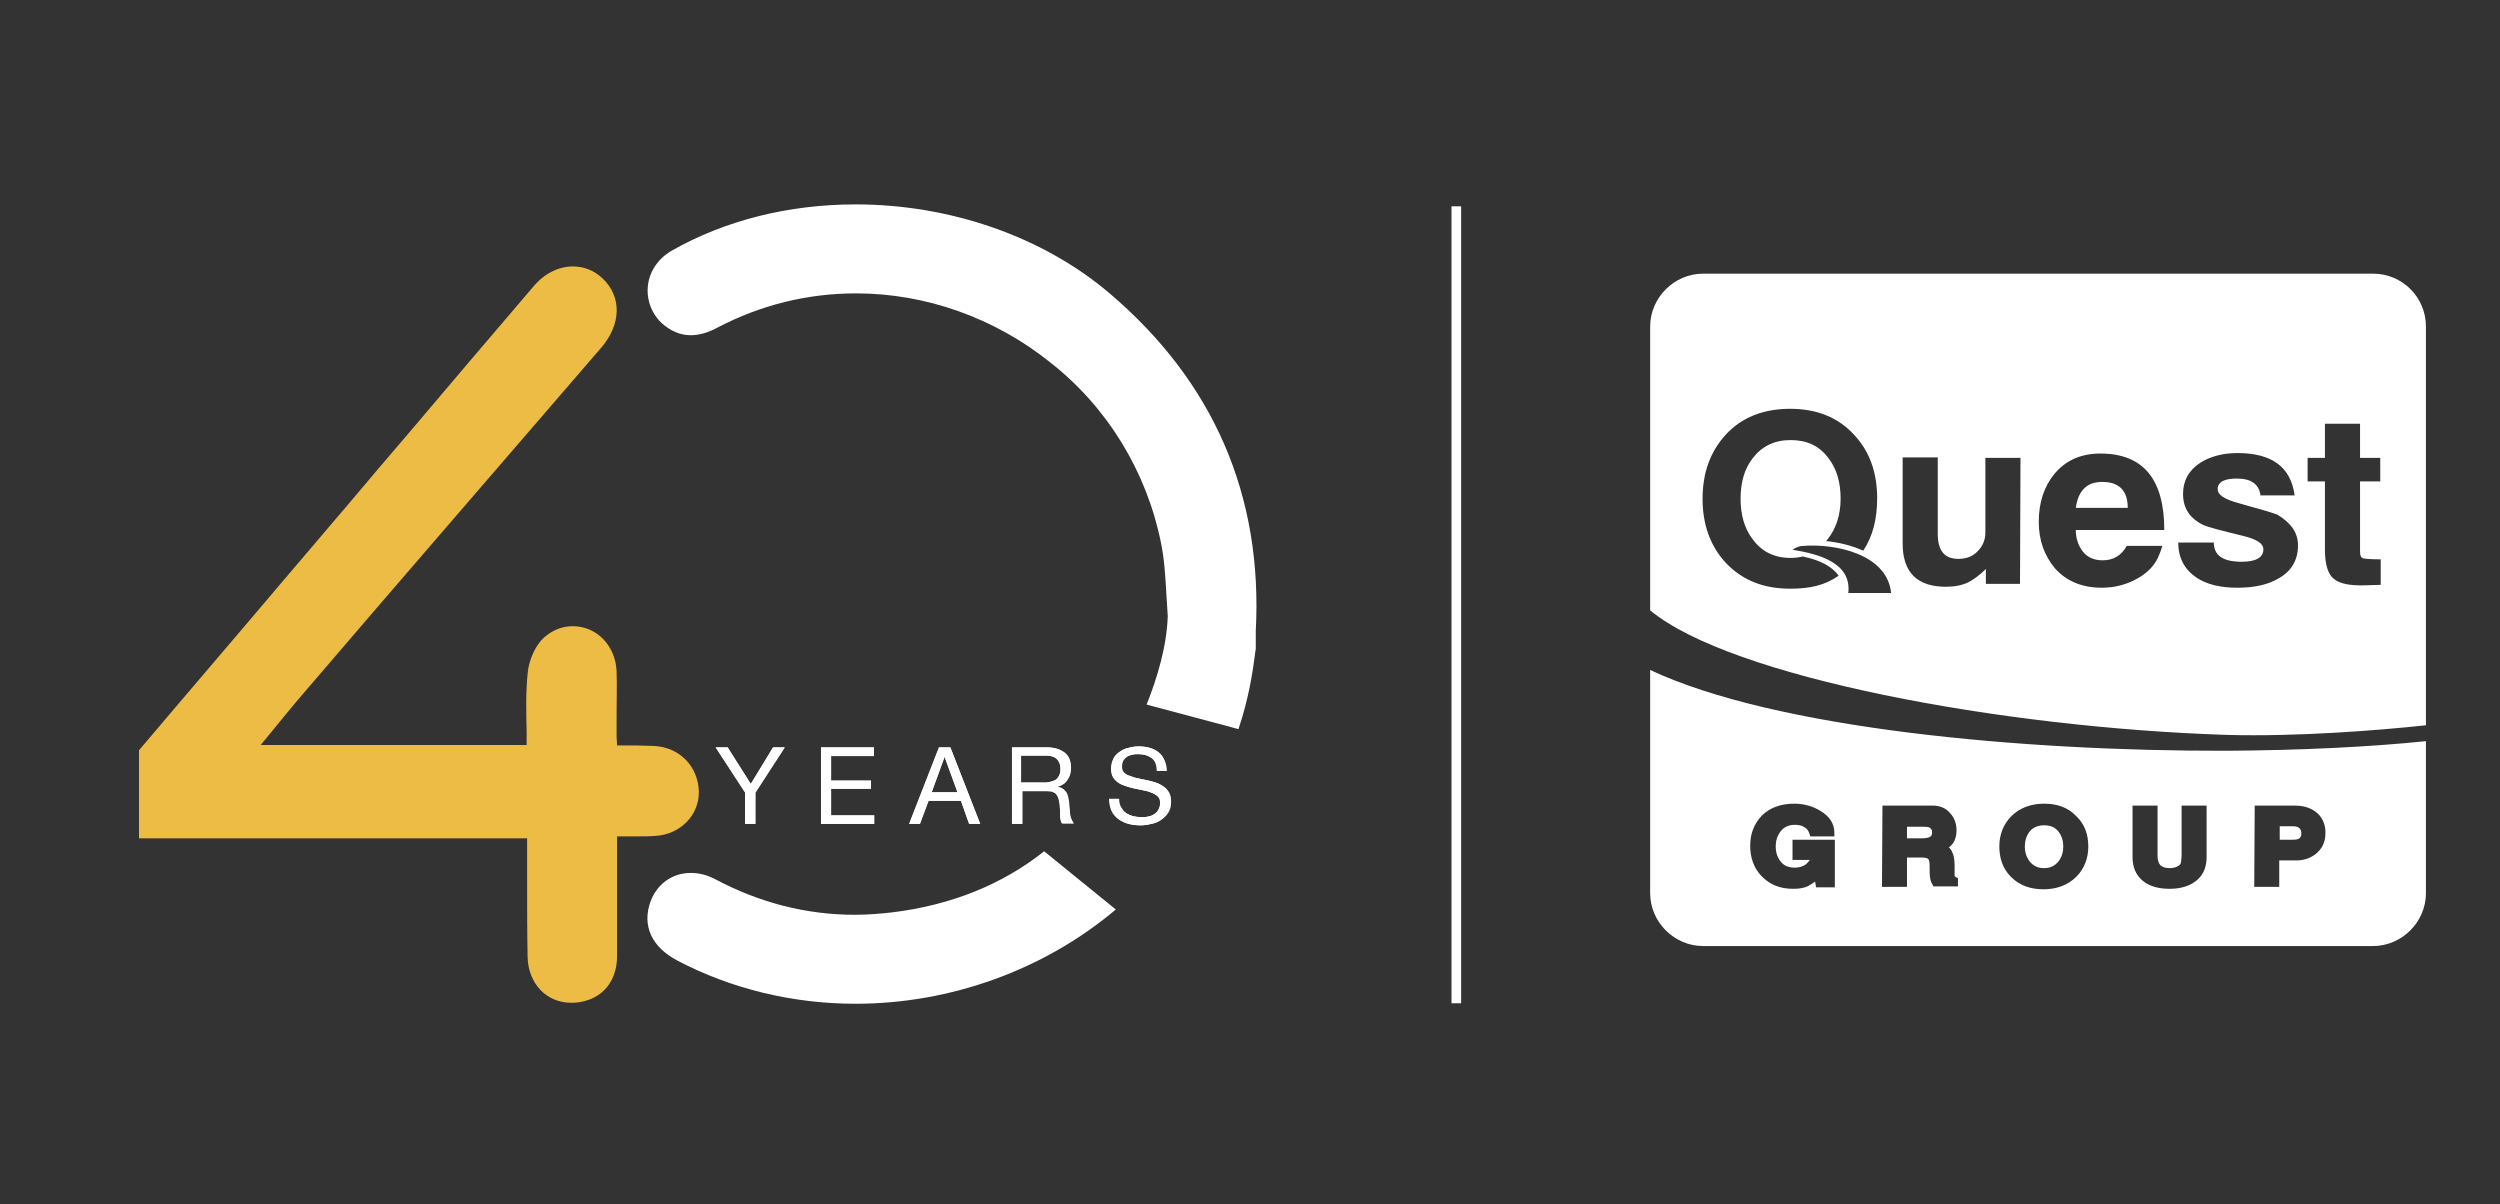 <?xml version="1.0" encoding="utf-8"?>
<!-- Generator: Adobe Illustrator 25.2.3, SVG Export Plug-In . SVG Version: 6.00 Build 0)  -->
<svg version="1.1" id="Layer_1" xmlns="http://www.w3.org/2000/svg" xmlns:xlink="http://www.w3.org/1999/xlink" x="0px" y="0px"
	 viewBox="0 0 519.8 250.4" style="enable-background:new 0 0 519.8 250.4;" xml:space="preserve">
<rect x="0" y="0" width="519.8" height="250.4" fill="#333333" stroke="none"/>
<style type="text/css">
	.st0{fill:none;stroke:#FFFFFF;stroke-width:2;stroke-miterlimit:10;}
	.st1{fill:#FFFFFF;}
	.st2{fill-rule:evenodd;clip-rule:evenodd;fill:#FFFFFF;}
	.st3{fill-rule:evenodd;clip-rule:evenodd;fill:#EDBC45;}
</style>
<g>
	<line class="st0" x1="302.8" y1="208.6" x2="302.8" y2="42.9"/>
	<polygon class="st1" points="157,171.3 154.9,171.3 154.9,164.8 148.8,155.4 151.3,155.4 156.1,163 160.7,155.4 163.1,155.4 
		157,164.8 	"/>
	<polygon class="st1" points="157.1,171.3 155,171.3 155,164.8 148.8,155.4 151.3,155.4 156.1,163 160.8,155.4 163.2,155.4 
		157.1,164.8 	"/>
	<polygon class="st1" points="181.7,155.4 181.7,157.2 172.8,157.2 172.8,162.3 181.1,162.3 181.1,164 172.8,164 172.8,169.6 
		181.7,169.6 181.7,171.3 170.7,171.3 170.7,155.4 	"/>
	<polygon class="st1" points="181.7,155.4 181.7,157.2 172.8,157.2 172.8,162.3 181.1,162.3 181.1,164 172.8,164 172.8,169.5 
		181.8,169.5 181.8,171.3 170.7,171.3 170.7,155.4 	"/>
	<path class="st1" d="M197.6,155.4l6.2,15.9h-2.3l-1.7-4.8H193l-1.8,4.8h-2.2l6.2-15.9H197.6z M199.1,164.8l-2.7-7.4h0l-2.7,7.4
		H199.1z"/>
	<path class="st1" d="M197.6,155.4l6.2,15.9h-2.3l-1.7-4.8h-6.7l-1.8,4.8h-2.2l6.2-15.9H197.6z M199.1,164.7l-2.7-7.4h0l-2.7,7.4
		H199.1z"/>
	<path class="st1" d="M217.7,155.4c1.5,0,2.7,0.4,3.6,1.1c0.9,0.7,1.3,1.8,1.3,3.1c0,1-0.2,1.8-0.7,2.5c-0.4,0.7-1.1,1.2-2.1,1.5v0
		c0.5,0.1,0.8,0.2,1.1,0.4c0.3,0.2,0.5,0.5,0.7,0.7c0.2,0.3,0.3,0.6,0.4,1c0.1,0.4,0.1,0.7,0.2,1.1c0,0.4,0.1,0.8,0.1,1.2
		c0,0.4,0.1,0.8,0.1,1.2c0.1,0.4,0.1,0.8,0.3,1.1c0.1,0.3,0.3,0.7,0.5,0.9h-2.4c-0.2-0.2-0.2-0.4-0.3-0.7c-0.1-0.3-0.1-0.6-0.1-0.9
		c0-0.3,0-0.7,0-1.1c0-0.4-0.1-0.8-0.1-1.2c-0.1-0.4-0.1-0.8-0.2-1.1c-0.1-0.3-0.2-0.7-0.4-0.9c-0.2-0.3-0.4-0.5-0.8-0.6
		c-0.3-0.2-0.7-0.2-1.2-0.2h-5.2v6.8h-2.1v-15.9H217.7z M218.2,162.6c0.4-0.1,0.8-0.2,1.2-0.4c0.3-0.2,0.6-0.5,0.8-0.9
		c0.2-0.4,0.3-0.8,0.3-1.4c0-0.8-0.2-1.5-0.7-2c-0.4-0.5-1.2-0.8-2.2-0.8h-5.3v5.6h4.4C217.3,162.8,217.7,162.7,218.2,162.6z"/>
	<path class="st1" d="M217.8,155.4c1.5,0,2.7,0.4,3.6,1.1c0.9,0.7,1.3,1.8,1.3,3.1c0,1-0.2,1.8-0.7,2.5c-0.4,0.7-1.1,1.2-2.1,1.5v0
		c0.5,0.1,0.8,0.2,1.1,0.4c0.3,0.2,0.5,0.5,0.7,0.7c0.2,0.3,0.3,0.6,0.4,1c0.1,0.4,0.1,0.7,0.2,1.1c0,0.4,0.1,0.8,0.1,1.2
		c0,0.4,0.1,0.8,0.1,1.2c0.1,0.4,0.1,0.8,0.3,1.1c0.1,0.3,0.3,0.7,0.5,0.9h-2.4c-0.1-0.2-0.2-0.4-0.3-0.7c-0.1-0.3-0.1-0.6-0.1-0.9
		c0-0.3,0-0.7,0-1.1c0-0.4-0.1-0.8-0.1-1.2c-0.1-0.4-0.1-0.8-0.2-1.1c-0.1-0.3-0.2-0.7-0.4-0.9c-0.2-0.3-0.4-0.5-0.8-0.6
		c-0.3-0.2-0.7-0.2-1.2-0.2h-5.2v6.8h-2.1v-15.9H217.8z M218.2,162.6c0.4-0.1,0.8-0.2,1.2-0.4c0.3-0.2,0.6-0.5,0.8-0.9
		c0.2-0.4,0.3-0.8,0.3-1.4c0-0.8-0.2-1.5-0.7-2c-0.4-0.5-1.2-0.8-2.2-0.8h-5.3v5.6h4.4C217.3,162.7,217.8,162.7,218.2,162.6z"/>
	<path class="st1" d="M239.4,157.6c-0.7-0.5-1.6-0.8-2.7-0.8c-0.4,0-0.9,0-1.3,0.1c-0.4,0.1-0.8,0.2-1.1,0.4
		c-0.3,0.2-0.6,0.5-0.8,0.8c-0.2,0.3-0.3,0.8-0.3,1.3c0,0.5,0.1,0.9,0.4,1.2c0.3,0.3,0.7,0.6,1.2,0.7c0.5,0.2,1,0.4,1.6,0.5
		c0.6,0.1,1.2,0.3,1.9,0.4c0.6,0.1,1.3,0.3,1.9,0.5c0.6,0.2,1.2,0.5,1.6,0.8c0.5,0.3,0.9,0.8,1.2,1.3c0.3,0.5,0.4,1.2,0.4,2
		c0,0.8-0.2,1.6-0.6,2.2c-0.4,0.6-0.9,1.1-1.5,1.5c-0.6,0.4-1.3,0.7-2,0.8c-0.7,0.2-1.5,0.3-2.2,0.3c-0.9,0-1.7-0.1-2.5-0.3
		c-0.8-0.2-1.5-0.6-2.1-1c-0.6-0.5-1.1-1-1.4-1.7c-0.3-0.7-0.5-1.5-0.5-2.5h2c0,0.7,0.1,1.2,0.4,1.7c0.3,0.5,0.6,0.9,1,1.2
		c0.4,0.3,0.9,0.5,1.5,0.7c0.6,0.1,1.1,0.2,1.7,0.2c0.5,0,1,0,1.4-0.1c0.5-0.1,0.9-0.2,1.3-0.5c0.4-0.2,0.7-0.5,0.9-0.9
		c0.2-0.4,0.4-0.8,0.4-1.4c0-0.5-0.1-1-0.4-1.3c-0.3-0.3-0.7-0.6-1.2-0.8c-0.5-0.2-1-0.4-1.6-0.5c-0.6-0.1-1.2-0.3-1.9-0.4
		c-0.6-0.1-1.3-0.3-1.9-0.5c-0.6-0.2-1.2-0.4-1.6-0.7c-0.5-0.3-0.9-0.7-1.2-1.2c-0.3-0.5-0.4-1.1-0.4-1.8c0-0.8,0.2-1.5,0.5-2.1
		c0.3-0.6,0.8-1.1,1.3-1.4c0.5-0.4,1.2-0.7,1.8-0.8c0.7-0.2,1.4-0.3,2.1-0.3c0.8,0,1.6,0.1,2.3,0.3c0.7,0.2,1.3,0.5,1.8,0.9
		c0.5,0.4,0.9,0.9,1.2,1.6c0.3,0.6,0.5,1.4,0.5,2.3h-2C240.5,158.9,240.1,158.1,239.4,157.6"/>
	<path class="st1" d="M239.5,157.6c-0.7-0.5-1.6-0.8-2.7-0.8c-0.4,0-0.9,0-1.3,0.1c-0.4,0.1-0.8,0.2-1.1,0.4
		c-0.3,0.2-0.6,0.5-0.8,0.8c-0.2,0.3-0.3,0.8-0.3,1.3c0,0.5,0.1,0.9,0.4,1.2c0.3,0.3,0.7,0.6,1.2,0.7c0.5,0.2,1,0.4,1.6,0.5
		c0.6,0.1,1.2,0.3,1.9,0.4c0.6,0.1,1.3,0.3,1.9,0.5c0.6,0.2,1.2,0.5,1.6,0.8c0.5,0.3,0.9,0.8,1.2,1.3c0.3,0.5,0.4,1.2,0.4,2
		c0,0.8-0.2,1.6-0.6,2.2c-0.4,0.6-0.9,1.1-1.5,1.5c-0.6,0.4-1.3,0.7-2,0.8c-0.7,0.2-1.5,0.3-2.2,0.3c-0.9,0-1.7-0.1-2.5-0.3
		c-0.8-0.2-1.5-0.6-2.1-1c-0.6-0.5-1.1-1-1.4-1.7c-0.3-0.7-0.5-1.5-0.5-2.5h2c0,0.7,0.1,1.2,0.4,1.7c0.3,0.5,0.6,0.9,1,1.2
		c0.4,0.3,0.9,0.5,1.5,0.7c0.6,0.1,1.1,0.2,1.7,0.2c0.5,0,1,0,1.4-0.1c0.5-0.1,0.9-0.2,1.3-0.5c0.4-0.2,0.7-0.5,0.9-0.9
		c0.2-0.4,0.4-0.8,0.4-1.4c0-0.5-0.1-1-0.4-1.3c-0.3-0.3-0.7-0.6-1.2-0.8c-0.5-0.2-1-0.4-1.6-0.5c-0.6-0.1-1.2-0.3-1.9-0.4
		c-0.6-0.1-1.3-0.3-1.9-0.5c-0.6-0.2-1.2-0.4-1.6-0.7c-0.5-0.3-0.9-0.7-1.2-1.2c-0.3-0.5-0.4-1.1-0.4-1.8c0-0.8,0.2-1.5,0.5-2.1
		c0.3-0.6,0.8-1.1,1.3-1.4c0.5-0.4,1.2-0.7,1.8-0.8c0.7-0.2,1.4-0.3,2.1-0.3c0.8,0,1.6,0.1,2.3,0.3c0.7,0.2,1.3,0.5,1.8,0.9
		c0.5,0.4,0.9,0.9,1.2,1.6c0.3,0.6,0.5,1.4,0.5,2.3h-2C240.6,158.9,240.2,158.1,239.5,157.6z"/>
	<path class="st2" d="M217.1,177c-8.7,6.9-19.3,11.2-31.6,12.7c-2.6,0.3-5.2,0.5-7.8,0.5c-10,0-19.8-2.5-29-7.4
		c-1.7-0.9-3.4-1.3-5.1-1.3c-3.9,0-7.1,2.4-8.4,6.1c-1.7,4.9,0.3,9.3,5.6,12.1c11.2,5.9,24,9,37.1,9h0c19.8,0,39.3-7.1,54.1-19.6
		L217.1,177z"/>
	<path class="st2" d="M241.4,112.9c0.7,3.4,0.9,7,1.1,10.4c0.1,1.6,0.2,3.2,0.3,4.8c-0.2,6.3-2.2,12.9-4.4,18.4l19.1,5.1
		c2.2-6.5,3-12.2,3.4-15.3c0.1-0.5,0.1-1,0.2-1.3l0-0.1v-0.1c0-0.4,0-0.9,0-1.3c0-0.8,0-1.6,0-2.3c1.5-28.2-8.8-51.9-30.5-70.3
		c-13.8-11.7-33-18.4-52.7-18.4c-13.9,0-27.1,3.3-38.2,9.6c-1.6,0.9-2.9,2.2-3.8,3.7c-2.2,3.8-1.4,8.5,1.7,11.4
		c1.8,1.6,3.8,2.5,6,2.5c1.7,0,3.6-0.5,5.6-1.6c9-4.7,18.7-7.1,28.8-7.1c14.5,0,28.8,5.1,40.3,14.3C230.2,84.6,238.4,98,241.4,112.9
		"/>
	<path class="st3" d="M135.9,155.1c-1.1,0-2.2-0.1-3.6-0.1c-0.9,0-1.9,0-2.8,0c-0.4,0-0.8,0-1.2,0c0-0.6-0.1-1.3-0.1-1.8
		c0-1.6,0-3.2,0-4.8c0-2.9,0.1-5.9,0-8.8c-0.2-5.3-4.1-9.4-9.1-9.4c-1.9,0-3.7,0.6-5.3,1.8c-2.4,1.7-3.9,5.3-4.1,8.1
		c-0.4,4-0.3,8.1-0.2,12c0,0.9,0,1.9,0,2.8H54.2c0.5-0.6,0.9-1.1,1.4-1.7c2.7-3.3,5.2-6.4,7.8-9.4C83,120.9,103.2,97.6,125,72.3
		c4.2-4.9,4.3-10.6,0.3-14.4c-1.8-1.7-3.9-2.5-6.2-2.5c-3,0-6,1.5-8.3,4.3C102,70,93.3,80.2,84.6,90.5c-3.8,4.4-7.5,8.8-11.3,13.3
		l-14.9,17.5c-9.8,11.6-19.7,23.1-29.5,34.7v18.3h80.7l0,2.6c0,2.2,0,4.4,0,6.5c0,5.1,0,10.3,0.1,15.5c0.1,5.6,3.9,9.6,9.1,9.6
		c0.9,0,1.9-0.1,2.9-0.4c4.1-1.1,6.6-4.6,6.6-9.3c0-6.2,0-12.3,0-18.8c0-2,0-4.1,0-6.1c0.4,0,0.9,0,1.3,0c1,0,2,0,3,0
		c1.4,0,2.6,0,3.7-0.1c5.1-0.3,9.1-4.3,9-9.2C145.2,159.4,141.3,155.3,135.9,155.1"/>
</g>
<path class="st2" d="M343.1,139.3v46.4c0,6,5,11,11,11h139.3c6,0,11-5,11-11v-31.6c-11.6,1.2-25.9,1.9-41.4,2
	C420.3,156.2,369.1,151.5,343.1,139.3 M473.9,179l0,5.4h-5.2l0.1-16.9h8.4c1.4,0,2.8,0.3,4,1.1c1.2,0.8,1.9,1.9,2.2,3.3
	c0.1,0.4,0.1,0.8,0.1,1.2v0.2c0,1.8-0.7,3.3-2.2,4.4c-1.1,0.8-2.4,1.2-3.8,1.2H473.9z M458.8,178.2c0,2.4-0.9,4.3-3,5.5
	c-1.4,0.8-3,1.1-4.7,1.1c-2,0-4-0.4-5.5-1.6c-1.6-1.3-2.2-3-2.2-5l0-10.7h5.2l0,10.4c0,1.8,0.7,2.6,2.5,2.6c0.6,0,1.2-0.1,1.7-0.4
	c0.4-0.2,0.7-0.5,0.7-1l0.1-1.2l0-10.4h5.2L458.8,178.2z M434.2,176c0,2.4-0.8,4.6-2.5,6.3c-1.8,1.8-4.2,2.6-6.8,2.6
	c-2.6,0-4.9-0.7-6.8-2.6c-1.7-1.7-2.4-3.9-2.4-6.3c0-2.4,0.8-4.6,2.5-6.3c1.8-1.8,4.2-2.6,6.8-2.6c2.6,0,4.9,0.7,6.7,2.6
	C433.5,171.4,434.2,173.6,434.2,176z M396.5,178.5l0,5.9h-5.2l0.1-16.9h9.8c0.2,0,0.5,0,0.7,0c1.4,0,2.7,0.5,3.6,1.6
	c0.9,1,1.3,2.2,1.3,3.5c0,1.6-0.5,2.8-1.6,3.6c0.4,0.3,0.6,0.7,0.8,1.2c0.4,0.9,0.4,2.1,0.4,3.1l0,0.9c0,0.2,0,0.5,0,0.7
	c0,0.1,0.2,0.2,0.3,0.3l0.4,0.2l0,1.7H402l-0.2-0.4c-0.2-0.3-0.3-0.5-0.4-0.9c-0.2-0.8-0.2-1.8-0.2-2.7v-0.4c0-0.3,0-1-0.3-1.3
	c-0.3-0.3-1.1-0.3-1.5-0.3H396.5z M377.4,183.3c-0.4,0.3-0.9,0.6-1.4,0.9c-1,0.5-2.1,0.6-3.2,0.6c-2.6,0-4.8-0.8-6.6-2.7
	c-1.6-1.7-2.3-3.9-2.3-6.2c0-2.4,0.7-4.5,2.4-6.3c1.8-1.8,4.2-2.5,6.8-2.5c1.9,0,3.8,0.5,5.4,1.5c1.7,1,2.9,2.5,2.9,4.5v0.8h-5
	l-0.2-0.6c-0.2-0.6-0.5-1-1-1.3c-0.6-0.4-1.3-0.5-2-0.5c-1.2,0-2.3,0.4-3,1.4c-0.7,0.9-1,2-1,3.1c0,1.1,0.3,2.2,1,3.1
	c0.8,1,1.8,1.3,3,1.3c0.8,0,1.6-0.2,2.3-0.7c0.3-0.3,0.6-0.6,0.8-0.9h-3.6l0-4.2h8.8l0,9.9h-3.9L377.4,183.3z M474,171.8l0,2.8h2.6
	c1,0,1.9-0.1,1.9-1.3c0-0.4-0.1-0.8-0.4-1.1c-0.3-0.3-0.8-0.4-1.2-0.4H474z M429,176c0-1.1-0.3-2.2-1-3.1c-0.8-1-1.8-1.3-3-1.3
	c-1.2,0-2.3,0.4-3,1.3c-0.7,0.9-1,2-1,3.1c0,1.1,0.3,2.2,1,3.1c0.8,1,1.8,1.4,3,1.4c1.2,0,2.2-0.4,3-1.4
	C428.7,178.2,429,177.1,429,176z M401.7,172.7c0-0.1-0.1-0.2-0.1-0.2c-0.3-0.6-1-0.6-1.6-0.6h-3.5l0,2.4h3.3c0.5,0,1.5-0.1,1.8-0.6
	c0.1-0.2,0.1-0.3,0.1-0.5C401.7,172.9,401.7,172.8,401.7,172.7z M493.4,56.9H354.1c-6,0-11,5-11,11v59c16.7,13.9,73,24.4,119.9,25.9
	c14.3,0.4,31.2-0.9,41.4-2V67.9C504.4,61.8,499.5,56.9,493.4,56.9z M382.7,103.7c0-3.4-0.8-6.2-2.5-8.4c-1.9-2.6-4.5-3.8-7.9-3.8
	c-3.4,0-6,1.3-7.9,3.8c-1.7,2.2-2.5,5-2.5,8.4c0,3.3,0.8,6.2,2.5,8.4c1.9,2.6,4.5,3.9,7.9,3.9c1,0,1.7-0.1,2.5-0.3
	c3.9,0.8,6.2,2.2,7.5,4c-2.9,2-5.9,2.7-10.1,2.7c-5.6,0-10-1.8-13.4-5.4c-3.2-3.5-4.8-7.9-4.8-13.3c0-5.4,1.6-9.8,4.8-13.3
	c3.3-3.6,7.8-5.4,13.4-5.4c5.6,0,10,1.8,13.3,5.4c3.2,3.4,4.8,7.8,4.8,13.2c0,4.3-0.9,7.9-2.9,10.9c-2.2-1-4.8-1.7-7.7-2
	c0.2-0.2,0.2-0.3,0.4-0.5C381.8,109.8,382.7,107,382.7,103.7z M420,121.4h-7.1v-3.1c-1.4,1.4-2.7,2.3-3.7,2.8
	c-1.3,0.6-2.8,0.9-4.6,0.9c-6,0-9-3-9-9l0-17.9h7.3l0,15.9c0,3.5,1.4,5.2,4.3,5.2c1.6,0,3-0.5,4-1.6c1.1-1.1,1.6-2.4,1.6-3.9l0-15.5
	h7.3L420,121.4z M450,110.2h-18.4c0,1.7,0.5,3.2,1.4,4.4c1,1.3,2.4,1.9,4.2,1.9c2.2,0,3.9-1,5-3h7.4c-0.1,0.4-0.3,0.9-0.6,1.7
	c-0.8,2.2-2.4,3.9-4.8,5.2c-2.2,1.2-4.6,1.8-7.2,1.8c-4,0-7.3-1.3-9.7-4c-2.2-2.6-3.4-5.8-3.4-9.7c0-4,1.1-7.3,3.2-9.9
	c2.3-2.8,5.5-4.3,9.6-4.3C445.6,94.3,450,99.6,450,110.2z M442.4,105.6c0-3.6-1.8-5.4-5.3-5.4c-3.2,0-5,1.8-5.5,5.4H442.4z
	 M494.9,121.6l-3.1,0.1c-3.1,0.1-5.2-0.3-6.5-1.3c-1.3-1-1.9-3.1-1.9-6.1l0-14.2h-3.6l0-4.9h3.6l0-7.1h7.3l0,7.1h4.2l0,4.9h-4.2
	l0,14.6c0,0.8,0.2,1.3,0.7,1.4c0.4,0.1,1.6,0.2,3.6,0.2V121.6z M477.8,113.4c0,3.1-1.4,5.4-4.1,6.9c-2.2,1.3-5.1,1.9-8.5,1.9
	c-3.6,0-6.4-0.7-8.5-2.1c-2.5-1.7-3.8-4.1-3.8-7.3h7.4c0,2.7,1.9,4,5.8,4c3,0,4.5-0.9,4.5-2.6c0-1.2-1.4-2.1-4.3-2.8
	c-4.5-1.1-7.2-1.8-8.1-2.2c-2.9-1.4-4.3-3.5-4.3-6.5c0-2.8,1.2-4.9,3.6-6.5c2.1-1.3,4.7-2,7.7-2c7.2,0,11.1,2.9,11.9,8.8h-7.1
	c-0.3-2.3-1.9-3.5-4.9-3.5c-2.6,0-4,0.7-4,2.2c0,1.2,1.4,2.1,4.3,2.9c4.7,1.3,7.4,2.1,8.1,2.4C476.3,108.7,477.8,110.7,477.8,113.4z
	 M372.7,114.3c5.5,0.9,12.3,2.7,11.6,9h8.9c-0.8-8.1-11.6-10.3-18.2-9.8C374.2,113.5,373.4,113.8,372.7,114.3z"/>
</svg>
